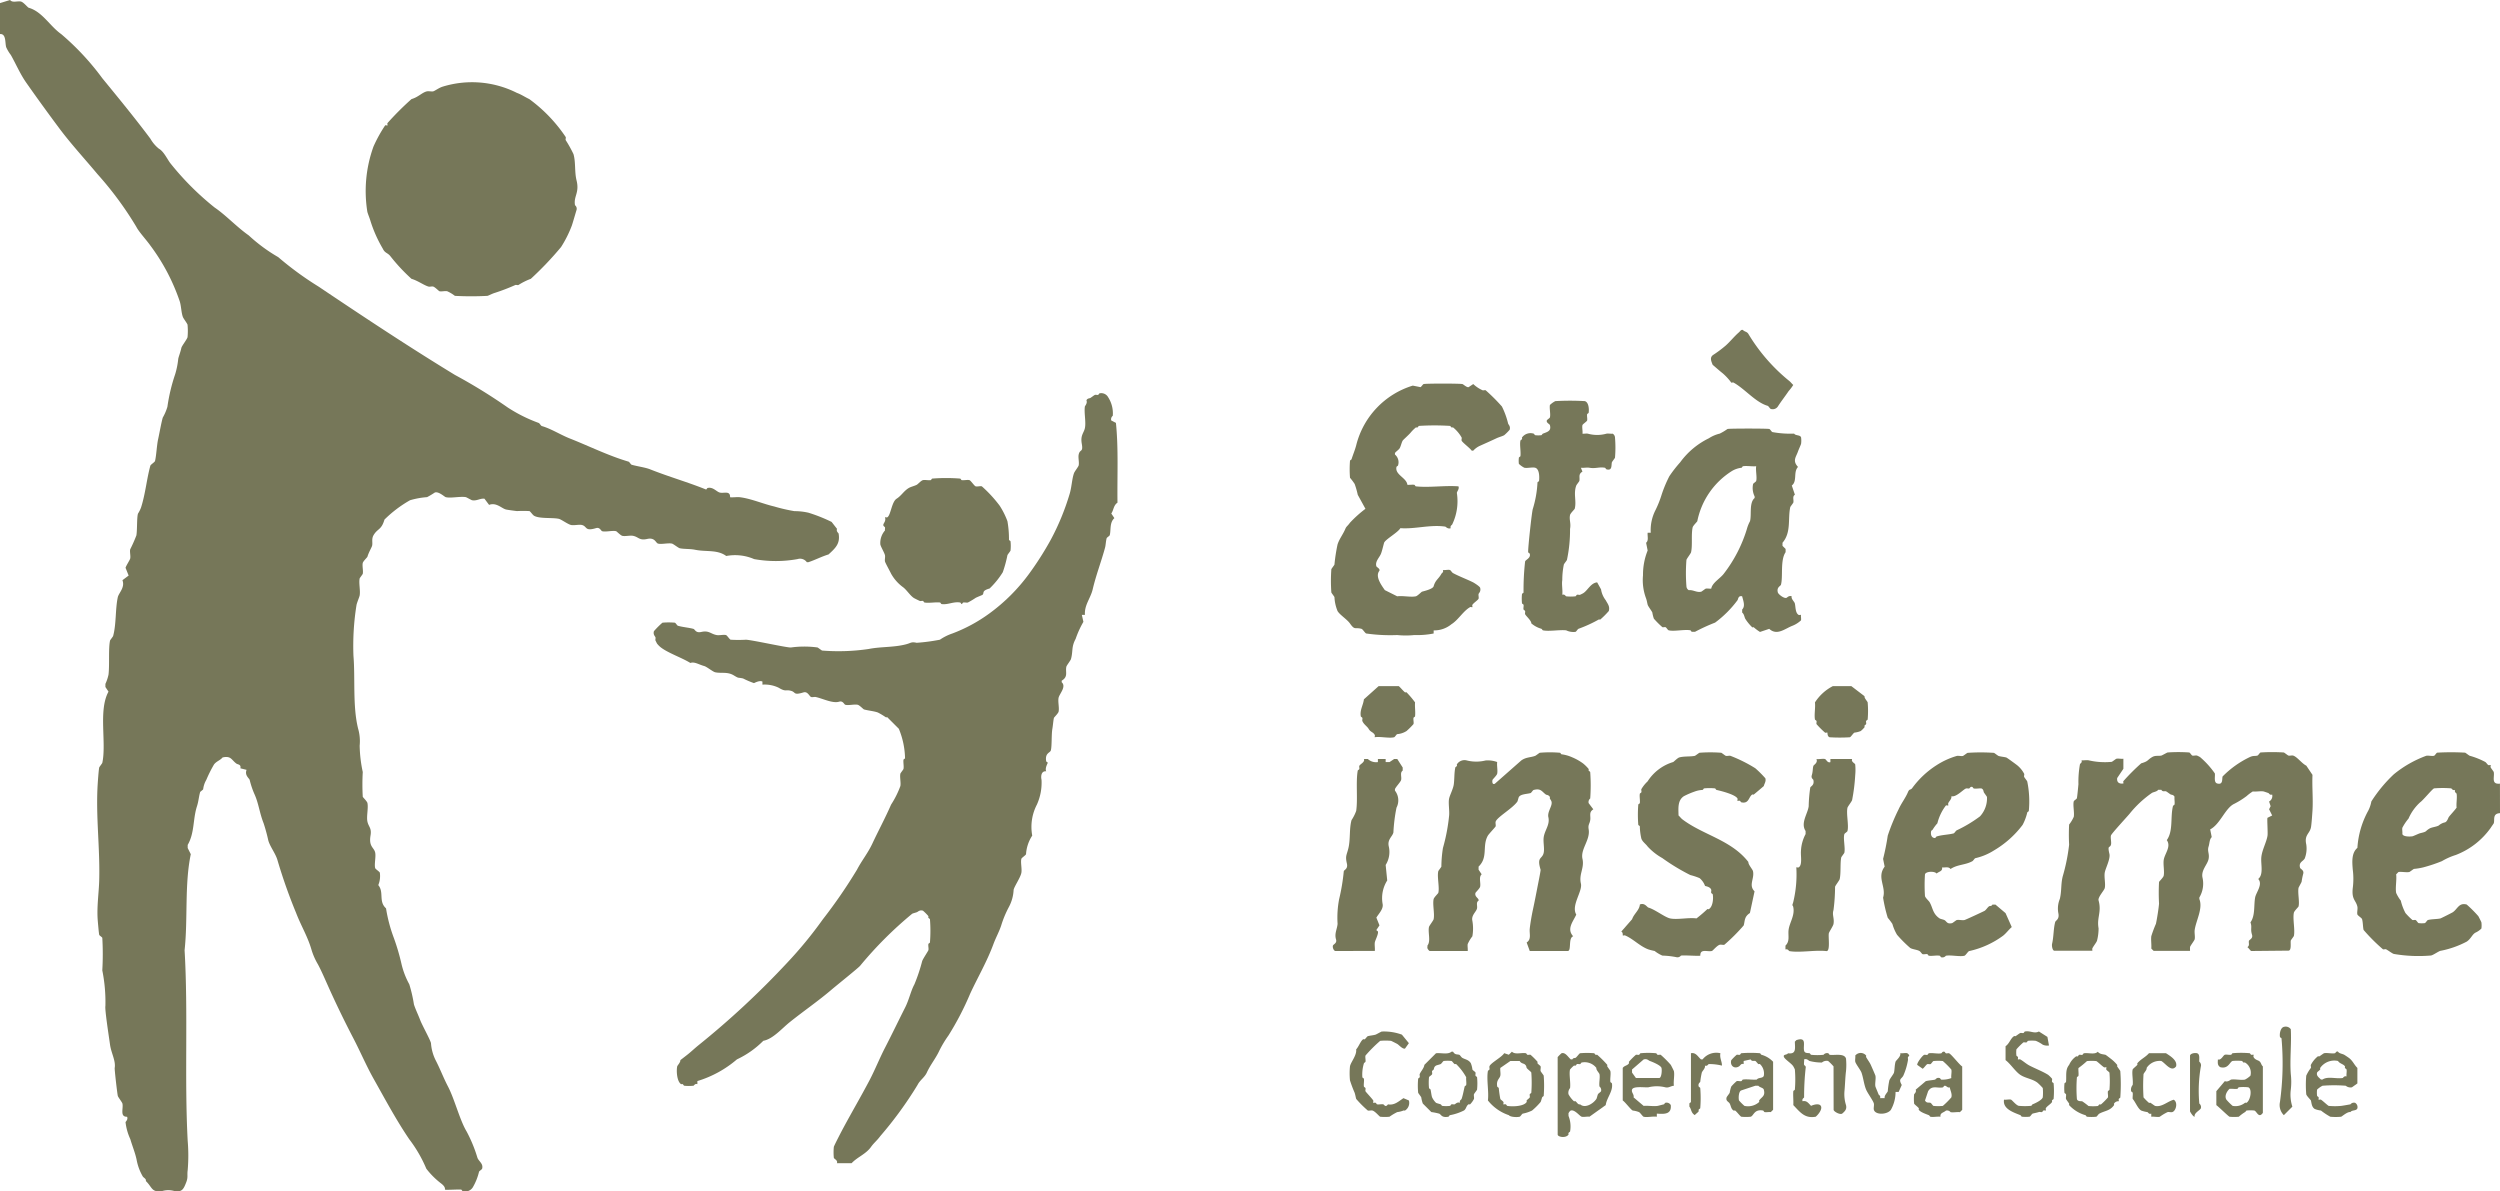 <svg xmlns="http://www.w3.org/2000/svg" xmlns:xlink="http://www.w3.org/1999/xlink" id="Raggruppa_131" data-name="Raggruppa 131" width="189.584" height="90.346" viewBox="0 0 189.584 90.346"><defs><clipPath id="clip-path"><rect id="Rettangolo_89" data-name="Rettangolo 89" width="189.584" height="90.346" fill="#767759"></rect></clipPath></defs><g id="Raggruppa_130" data-name="Raggruppa 130" clip-path="url(#clip-path)"><path id="Tracciato_396" data-name="Tracciato 396" d="M375.229,121.038c-.579.035-.392.48-.47.763-.006.022-.18.262-.235.352a5.8,5.8,0,0,1-2.645,2.056,5,5,0,0,0-1.058.47,11.684,11.684,0,0,1-1.41.47,4.618,4.618,0,0,1-.705.117c-.04.009-.313.226-.353.235-.23.049-.571-.035-.823,0l-.176.176c.053.433-.073,1,0,1.409a2.8,2.8,0,0,0,.353.588,3.92,3.92,0,0,0,.353.939,5.214,5.214,0,0,0,.528.529c.073.021.163-.021.236,0s.17.217.235.235a1.841,1.841,0,0,0,.47,0c.065-.018.171-.217.236-.235.266-.073.678-.061.94-.118.052-.011.879-.429.94-.469.364-.242.466-.75,1.058-.588a9.57,9.57,0,0,1,.881.881c.029.045.23.443.235.47a1.834,1.834,0,0,1,0,.469,1.471,1.471,0,0,1-.411.294c-.278.116-.371.483-.705.7a7.15,7.15,0,0,1-2,.7c-.144.039-.54.323-.705.352a11.074,11.074,0,0,1-2.821-.118c-.12-.032-.441-.28-.588-.352-.057-.028-.157.023-.235,0a13.715,13.715,0,0,1-1.469-1.468c-.056-.2-.043-.565-.117-.822-.025-.084-.33-.27-.353-.352-.043-.155.036-.418,0-.587-.109-.5-.448-.523-.352-1.41a5.491,5.491,0,0,0,0-1.409c-.043-.564-.11-1.251.352-1.645a6.731,6.731,0,0,1,.822-2.819,2.486,2.486,0,0,0,.236-.7,10.749,10.749,0,0,1,1.7-2.056,8.493,8.493,0,0,1,2.468-1.409c.177-.029.437.042.588,0,.065-.018.171-.217.236-.235a18.454,18.454,0,0,1,2.115,0c.043.009.292.214.353.235a5.768,5.768,0,0,1,1.176.47c.083.048.154.19.235.235.055.031.154-.022.176,0s-.026.113,0,.176.225.31.235.353c.078.362-.225.954.47.881Zm-3.409-1.762c-.189.065-.248-.109-.294-.118a8.187,8.187,0,0,0-1.293,0c-.133.037-.82.89-1.058,1.057a3.614,3.614,0,0,0-.882,1.233,3.84,3.84,0,0,0-.469.7c-.029.134.02.322,0,.47.058.216.568.206.763.176.076-.012.492-.213.588-.235.574-.135.331-.127.705-.352.183-.11.524-.125.706-.235a1.067,1.067,0,0,1,.47-.235c.167-.048.258-.366.294-.411.181-.229.41-.461.588-.705-.038-.329.055-.747,0-1.057-.008-.046-.182-.1-.118-.294" transform="translate(-185.645 -59.374)" fill="#767759"></path><path id="Tracciato_397" data-name="Tracciato 397" d="M0,.235.764,0c.18.235.56.058.823.117.2.046.512.448.588.47,1.039.3,1.594,1.38,2.468,2A19.68,19.68,0,0,1,7.757,5.931c1.227,1.5,2.491,3.04,3.644,4.581a2.689,2.689,0,0,0,.646.763c.383.213.644.816.882,1.116a21.192,21.192,0,0,0,3.349,3.347c.864.587,1.642,1.448,2.586,2.114A12.432,12.432,0,0,0,21.1,19.5a24.348,24.348,0,0,0,3.056,2.232c3.316,2.228,6.831,4.561,10.343,6.7a41.2,41.2,0,0,1,4,2.466,11.479,11.479,0,0,0,2.351,1.175c.066.019.17.216.235.235.713.205,1.413.661,2.115.939,1.5.592,2.927,1.308,4.467,1.762.066.02.17.216.235.235.451.129,1.04.2,1.411.352,1.428.567,2.88.977,4.231,1.527.047-.013.073-.107.118-.118.419-.1.679.3.94.352.318.069.776-.167.764.352.246.022.524-.03.764,0,.846.109,1.762.512,2.586.7a12.912,12.912,0,0,0,1.528.353,4.755,4.755,0,0,1,1.057.117,12.086,12.086,0,0,1,1.763.7l.412.529c-.082.184.111.318.118.352.137.767-.241,1.106-.764,1.586-.5.147-1.036.429-1.528.587h-.117a.631.631,0,0,0-.705-.235,9.238,9.238,0,0,1-3.291,0,3.64,3.64,0,0,0-2.116-.235c-.676-.5-1.522-.3-2.351-.47-.423-.085-.835-.044-1.175-.118-.1-.021-.49-.331-.588-.352-.292-.063-.792.073-1.058,0-.179-.049-.226-.486-.823-.352s-.64-.145-1.058-.235c-.233-.05-.589.05-.823,0-.129-.028-.432-.342-.47-.352-.268-.073-.791.074-1.058,0-.1-.027-.176-.324-.47-.235-.861.261-.657-.125-1.058-.235-.208-.057-.583.043-.823,0s-.749-.428-.94-.47c-.493-.107-1.473.008-1.88-.235-.11-.065-.277-.332-.353-.352a8.965,8.965,0,0,0-.94,0c-.144-.015-.652-.081-.823-.118-.328-.071-.739-.564-1.293-.352l-.352-.47c-.344-.034-.572.185-.94.118-.043-.008-.429-.227-.47-.235-.424-.075-1.162.1-1.528,0-.092-.025-.533-.45-.823-.352a6.483,6.483,0,0,1-.588.352,6.071,6.071,0,0,0-1.293.235,9.114,9.114,0,0,0-1.94,1.468c-.231.8-.517.662-.823,1.175-.179.3-.05.578-.118.822-.031.112-.255.49-.352.822-.013.044-.324.339-.353.47-.05.234.05.589,0,.822-.008.04-.226.312-.235.352-.077.356.067.916,0,1.292-.021.115-.176.467-.235.7a19.548,19.548,0,0,0-.235,3.876c.141,1.683-.07,3.822.353,5.52a3.446,3.446,0,0,1,.118,1.292,10.277,10.277,0,0,0,.235,2,16.544,16.544,0,0,0,0,1.879c.011.039.325.341.353.47.083.388-.084,1.022,0,1.41.09.414.332.477.235,1.057-.144.863.267.893.353,1.292.069.321-.08.883,0,1.175.023.083.33.27.353.352a1.777,1.777,0,0,1-.118.94c.456.545,0,1.235.588,1.762a11.393,11.393,0,0,0,.588,2.232,16.517,16.517,0,0,1,.588,2,6.044,6.044,0,0,0,.588,1.527,10.744,10.744,0,0,1,.352,1.527c.123.384.317.771.47,1.175s.764,1.494.823,1.762a3.416,3.416,0,0,0,.352,1.292c.354.683.571,1.291.94,2,.5.959.89,2.544,1.41,3.406a10.84,10.84,0,0,1,.823,2c.111.278.457.443.353.822-.018.065-.216.169-.235.235a4.325,4.325,0,0,1-.47,1.175.679.679,0,0,1-.764.294c-.046-.008-.074-.112-.118-.118-.224-.027-1.191.044-1.234,0,.037-.186-.141-.354-.294-.47a5.987,5.987,0,0,1-1.117-1.116,10.18,10.18,0,0,0-1.293-2.232c-.98-1.439-1.84-3.052-2.7-4.581-.544-.964-1.019-2.077-1.528-3.054-.665-1.278-1.3-2.583-1.881-3.876-.276-.613-.543-1.243-.822-1.762a4.969,4.969,0,0,1-.47-1.057c-.291-1.027-.787-1.815-1.175-2.819a40.187,40.187,0,0,1-1.411-3.993c-.141-.52-.572-1.04-.705-1.527a13.145,13.145,0,0,0-.352-1.292c-.314-.787-.378-1.525-.705-2.232a6.418,6.418,0,0,1-.353-1.057c-.035-.122-.4-.351-.235-.763l-.47-.118c.072-.3-.2-.284-.294-.352-.378-.267-.4-.621-1.057-.47-.191.228-.46.282-.647.529a9.8,9.8,0,0,0-.588,1.175,1.787,1.787,0,0,0-.235.7c-.018.065-.217.17-.235.235-.1.359-.116.69-.235,1.057-.32.988-.172,2.016-.705,2.936v.235l.235.47c-.48,2.295-.213,4.9-.47,7.282.276,4.711-.017,9.733.235,14.447a13.227,13.227,0,0,1,0,2.232c-.057.388.048.523-.118.939-.184.463-.3.753-.882.646a1.7,1.7,0,0,0-.94,0c-.817.122-.74-.294-1.234-.763.045-.171-.159-.232-.235-.352a3.949,3.949,0,0,1-.47-1.292c-.113-.518-.323-1.017-.47-1.527A4.207,4.207,0,0,1,9.52,85.1c.013-.055.205-.191.118-.411-.567.008-.271-.622-.353-1-.021-.1-.331-.489-.352-.587-.049-.225-.254-2.005-.235-2.114.093-.542-.265-1.126-.353-1.762-.067-.486-.41-2.69-.352-2.936a12.1,12.1,0,0,0-.235-2.7,21.53,21.53,0,0,0,0-2.467c-.018-.064-.217-.17-.235-.235-.028-.1-.108-1.032-.117-1.175-.067-.995.093-2.037.117-2.936.068-2.46-.266-4.871-.117-7.282.014-.223.072-1.079.117-1.292.009-.04.226-.312.235-.352.331-1.53-.313-3.99.47-5.4l-.235-.353v-.235a3.287,3.287,0,0,0,.235-.7c.09-.734-.016-1.969.117-2.584.01-.045.221-.3.235-.352.245-.9.16-2.049.353-2.937.071-.328.564-.738.352-1.292l.47-.352-.235-.588c.043-.161.328-.591.353-.7.044-.2-.044-.5,0-.7a10.933,10.933,0,0,0,.47-1.057c.072-.435.026-1.312.118-1.645a2.473,2.473,0,0,0,.235-.47c.335-1.048.425-2.154.706-3.171.023-.083.33-.27.352-.352.1-.373.13-1.16.235-1.645.111-.509.223-1.174.352-1.645a3.865,3.865,0,0,0,.353-.822,13.569,13.569,0,0,1,.588-2.466,6.132,6.132,0,0,0,.235-1.175c.046-.211.162-.487.235-.822.035-.163.435-.659.47-.822a4.931,4.931,0,0,0,0-.939c-.023-.1-.3-.454-.353-.588-.126-.343-.123-.809-.235-1.175A15.209,15.209,0,0,0,11.4,18.617c-.29-.413-.876-1.045-1.058-1.41A25.9,25.9,0,0,0,7.4,13.214C6.423,12.044,5.366,10.9,4.466,9.69,3.654,8.6,2.813,7.444,2,6.284,1.531,5.62,1.218,4.87.823,4.17A2.89,2.89,0,0,1,.47,3.582c-.1-.339.012-1.033-.47-1Z" fill="#767759"></path><path id="Tracciato_398" data-name="Tracciato 398" d="M136.222,63.1c.2,1.949.091,4.025.118,6.049-.311.214-.286.567-.47.822l.235.352c-.378.332-.248.914-.352,1.292-.018.064-.217.169-.235.235-.06.21-.068.517-.118.7-.277,1.035-.683,2.075-.94,3.171-.161.684-.643,1.194-.588,1.938h-.235l.118.528a7.23,7.23,0,0,0-.588,1.292c-.338.627-.185.913-.353,1.527-.031.115-.33.485-.352.587-.088.405.163.749-.353,1.057v.118c.374.333-.171.879-.235,1.175s.064.761,0,1.057c-.028.129-.343.432-.353.47-.046.167-.076.592-.118.822-.08.453-.027,1.317-.118,1.645-.052.191-.458.187-.352.822.007.045.118.078.118.118s-.229.408-.118.646c-.353-.045-.422.339-.353.646a4.036,4.036,0,0,1-.352,1.879,3.663,3.663,0,0,0-.353,2.349,2.9,2.9,0,0,0-.47,1.409c-.023.082-.33.27-.353.352-.072.261.054.755,0,1.057-.064.358-.53,1.026-.588,1.292a3.05,3.05,0,0,1-.353,1.292,7.876,7.876,0,0,0-.588,1.41c-.152.467-.41.929-.588,1.409-.5,1.353-1.173,2.486-1.763,3.759a22.049,22.049,0,0,1-1.646,3.172,8.53,8.53,0,0,0-.705,1.175c-.26.561-.656,1.031-.94,1.644-.176.379-.517.565-.705.94a28.99,28.99,0,0,1-2.821,3.876c-.258.35-.492.52-.705.822-.388.549-1.041.769-1.47,1.233h-1.116c.086-.221-.207-.31-.235-.411a4.307,4.307,0,0,1,0-.822c.025-.11.591-1.2.705-1.409.652-1.216,1.355-2.416,2-3.641.41-.782.759-1.659,1.175-2.467.545-1.057,1.019-2.048,1.528-3.054.3-.594.435-1.274.705-1.762a13.2,13.2,0,0,0,.588-1.762c.077-.2.45-.752.47-.822.034-.124-.026-.327,0-.47.008-.045.112-.074.118-.118a10.839,10.839,0,0,0,0-1.762c-.009-.042-.095-.067-.118-.118s.015-.092,0-.118a3.729,3.729,0,0,0-.411-.411c-.268-.074-.355.075-.47.117-.088.032-.287.08-.352.118a29.26,29.26,0,0,0-3.937,3.935c-.079.123-1.833,1.527-2.175,1.82-.979.839-2.106,1.612-3.173,2.466-.6.482-1.274,1.278-2,1.41a7.019,7.019,0,0,1-2,1.409,8.307,8.307,0,0,1-3,1.645v.235c-.189-.065-.248.109-.294.118a3.266,3.266,0,0,1-.706,0c-.042-.009-.066-.095-.117-.118s-.094.015-.118,0c-.318-.2-.369-1.009-.294-1.351.016-.074.263-.316.235-.469.177-.136.353-.274.529-.411.274-.213.533-.464.823-.7a64.2,64.2,0,0,0,6.759-6.284,31.315,31.315,0,0,0,2.7-3.289,38.733,38.733,0,0,0,2.586-3.759c.369-.707.829-1.255,1.175-2,.454-.972.945-1.87,1.411-2.936a6.918,6.918,0,0,0,.705-1.41c.049-.277-.057-.676,0-.939.008-.04.226-.312.235-.352.043-.2-.027-.486,0-.7.006-.044.113-.075.118-.118a6.141,6.141,0,0,0-.47-2.232l-.882-.881a.158.158,0,0,1-.118,0,5.043,5.043,0,0,0-.588-.352c-.3-.111-.732-.142-1.058-.235-.041-.012-.34-.324-.47-.352-.262-.056-.7.066-.94,0-.1-.027-.176-.324-.47-.235-.484.147-1.205-.222-1.763-.352-.105-.025-.254.027-.353,0-.14-.038-.261-.451-.588-.352-.789.24-.567-.015-.94-.118-.426-.117-.382.1-.94-.235a2.433,2.433,0,0,0-1.234-.235v-.235c-.238-.111-.612.118-.646.118a6.688,6.688,0,0,1-.823-.352c-.438-.095-.286.018-.705-.235-.488-.294-.942-.133-1.411-.235-.168-.036-.638-.419-.823-.47-.433-.118-.744-.35-1.058-.235-.619-.389-1.656-.737-2.233-1.175a1.791,1.791,0,0,1-.294-.294c-.014-.024-.1-.2-.118-.235-.025-.064.022-.159,0-.235-.027-.094-.193-.2-.118-.47a6.238,6.238,0,0,1,.647-.646,5.681,5.681,0,0,1,.94,0c.065.018.17.216.235.235.373.107.816.136,1.176.235.115.031.166.332.588.235.593-.137.718.153,1.175.235.208.037.525-.05.705,0,.083.023.27.329.353.352a10.085,10.085,0,0,0,1.175,0c.576.043,3.234.64,3.409.587a7.473,7.473,0,0,1,2,0c.04.009.312.226.352.235a15.651,15.651,0,0,0,3.526-.118c.93-.186,1.89-.112,2.821-.352.405-.1.4-.213.823-.118a14.419,14.419,0,0,0,1.763-.235,3.846,3.846,0,0,1,.94-.47,11.825,11.825,0,0,0,2.821-1.527,13.787,13.787,0,0,0,3-3,23.735,23.735,0,0,0,1.646-2.584,18.419,18.419,0,0,0,1.41-3.406c.18-.555.19-1.2.353-1.645.049-.133.33-.484.353-.588.05-.233-.05-.589,0-.822.094-.436.358-.132.235-.822-.115-.643.155-.805.235-1.175.1-.443-.071-1.16,0-1.645,0-.035.215-.252.118-.47.076-.159.235-.143.294-.176.089-.049.278-.207.353-.235s.16.022.235,0c.047-.014.072-.107.118-.118a.593.593,0,0,1,.646.294,2.25,2.25,0,0,1,.352,1.409.339.339,0,0,0-.118.352Z" transform="translate(-51.597 -31.031)" fill="#767759"></path><path id="Tracciato_399" data-name="Tracciato 399" d="M58.262,16c.022-.022-.031-.121,0-.176a22.252,22.252,0,0,1,1.822-1.82c.522-.149.813-.512,1.175-.587.139-.029.332.029.47,0,.115-.025.421-.262.705-.352a7.562,7.562,0,0,1,5.642.469c.352.129.63.327.94.47a11.469,11.469,0,0,1,2.762,2.878c.029.066-.029.171,0,.235a9.828,9.828,0,0,1,.588,1.057c.18.616.072,1.342.235,2,.235.944-.239,1.2-.118,1.879a.338.338,0,0,1,.118.352c-.118.386-.23.792-.353,1.175a8.75,8.75,0,0,1-.823,1.645,25.023,25.023,0,0,1-2.292,2.408,4.986,4.986,0,0,0-.94.47c-.065.028-.166-.027-.235,0a15.322,15.322,0,0,1-1.528.588c-.217.061-.5.217-.588.235a23.157,23.157,0,0,1-2.468,0,2.811,2.811,0,0,0-.588-.352c-.176-.031-.435.042-.588,0-.038-.01-.333-.315-.47-.352-.1-.027-.253.027-.353,0-.347-.095-.806-.447-1.293-.588a13.706,13.706,0,0,1-1.587-1.7c-.221-.292-.421-.23-.588-.588a10.039,10.039,0,0,1-.94-2.114c-.033-.138-.221-.592-.235-.7a9.938,9.938,0,0,1,.47-4.933A10.739,10.739,0,0,1,58.085,16c.055-.031.154.022.176,0" transform="translate(-28.878 -6.49)" fill="#767759"></path><path id="Tracciato_400" data-name="Tracciato 400" d="M332.657,131.494c-.066-.018-.2-.236-.294-.294.2-.122.077-.324.118-.47.028-.1.324-.176.235-.47-.14-.461.021-.549-.118-.939.368-.508.245-1.277.353-1.879.07-.392.608-1.006.235-1.41.422-.35.185-1.094.235-1.644s.4-1.159.47-1.645c.035-.239-.048-1.3,0-1.351l.353-.176-.235-.47.118-.235-.118-.352a.479.479,0,0,0,.235-.529c-.194.062-.224-.092-.294-.117s-.333-.114-.352-.118c-.243-.043-.565.03-.823,0a3.342,3.342,0,0,0-.47.352,6.244,6.244,0,0,1-.94.587c-.678.314-1.062,1.548-1.822,1.938l.118.588c-.173.149-.166.492-.235.7-.121.372.073.53,0,.939-.077.435-.573.843-.47,1.41a2.047,2.047,0,0,1-.235,1.527v.117c.289.713-.254,1.63-.353,2.349-.029.218.043.507,0,.7-.022.1-.31.46-.352.588a2.77,2.77,0,0,0,0,.294h-2.762l-.176-.176c.025-.3-.037-.645,0-.939a9.315,9.315,0,0,1,.352-.94c.084-.39.206-1.168.235-1.527a15.284,15.284,0,0,1,0-1.644c.01-.038.325-.341.352-.47.069-.319-.044-.819,0-1.175.061-.491.593-1.026.235-1.527.5-.691.26-1.739.47-2.584.011-.047.109-.074.117-.118.031-.175-.021-.4,0-.587-.076-.159-.234-.144-.294-.176-.09-.049-.277-.207-.353-.235-.1-.037-.258.062-.352-.118H325.6c-.094.145-.341.162-.47.235a8.061,8.061,0,0,0-1.7,1.585c-.216.258-1.372,1.505-1.411,1.645-.051.185.051.52,0,.7-.08.29-.287-.023-.117.7.087.371-.3,1.1-.353,1.41-.061.343.071.848,0,1.175-.039.181-.537.7-.47.939.246.893-.148,1.306,0,2.114a3.669,3.669,0,0,1-.118.94c-.034.124-.291.439-.353.587-.021.05.008.121,0,.176H317.73c-.151,0-.211-.386-.176-.529.125-.521.1-1.138.235-1.644.037-.136.348-.2.235-.7a1.923,1.923,0,0,1,.117-1.057c.151-.607.066-1.165.235-1.762a14.258,14.258,0,0,0,.47-2.349,14.8,14.8,0,0,1,0-1.527,2.777,2.777,0,0,0,.353-.587c.059-.333-.079-.887,0-1.175.018-.065.217-.171.235-.235.029-.105.105-.914.118-1.057a7.542,7.542,0,0,1,.117-1.527c.019-.061.181-.1.118-.294.17.017.368-.026.529,0a5.369,5.369,0,0,0,1.763.118c.04-.009.313-.226.353-.235.151-.032.363.022.529,0v.763l-.47.7c-.044.345.168.458.47.411.022-.022-.031-.121,0-.176a15.905,15.905,0,0,1,1.352-1.351c.561-.161.45-.248.823-.469.253-.151.469-.069.705-.118.05-.01.426-.227.47-.235a11.594,11.594,0,0,1,1.646,0c.065.018.171.217.235.235.1.027.253-.027.352,0,.014,0,.213.1.235.118a6.481,6.481,0,0,1,1.116,1.233c.043.189-.1.684.176.763.465.134.36-.343.412-.528a7.3,7.3,0,0,1,2.057-1.468c.3-.138.379-.06.588-.118.065-.018.171-.217.235-.235a13.834,13.834,0,0,1,1.763,0c.044.009.3.221.352.235.1.027.253-.027.353,0,.292.081.679.614,1,.763l.47.7c-.04.889.054,1.819,0,2.7-.014.223-.072,1.08-.118,1.292-.106.491-.517.558-.352,1.292a2.084,2.084,0,0,1-.118,1.057c-.141.237-.471.275-.353.705.027.1.324.176.235.469a4.914,4.914,0,0,0-.118.588c-.01.05-.227.426-.235.47-.07.394.094,1.068,0,1.409-.01.038-.324.341-.352.47-.1.479.1,1.283,0,1.762-.009.04-.226.312-.235.352-.035.164.072.763-.176.763Z" transform="translate(-161.937 -59.376)" fill="#767759"></path><path id="Tracciato_401" data-name="Tracciato 401" d="M211.758,67.041c.17.017.367-.025.529,0,.045.007.075.113.118.118,1.013.11,2.2-.081,3.232,0,.087.221-.151.407-.118.528a4.057,4.057,0,0,1-.352,2.349c-.025.07-.18.1-.118.294-.213.09-.377-.112-.412-.117-1.148-.17-2.277.2-3.408.117-.173.325-1.162.865-1.234,1.116s-.148.605-.235.822c-.116.291-.452.581-.353.94.025.09.3.19.235.352-.339.422.133,1.072.411,1.468l.94.47c.418-.06,1.026.082,1.41,0,.13-.028.429-.341.47-.352.183-.052.822-.2.881-.411.138-.479.356-.531.588-.94.051-.091.172-.1.118-.294.161.025.391-.038.529,0,.06.017.154.192.235.235.485.261,1.078.478,1.528.705.1.053.5.307.529.411.077.279-.1.395-.118.47-.024.1.027.254,0,.352s-.394.335-.47.47c-.031.055.022.154,0,.176s-.121-.031-.176,0c-.511.284-.9.978-1.41,1.292a2.055,2.055,0,0,1-1.352.47v.235a6.444,6.444,0,0,1-1.469.118,6.16,6.16,0,0,1-1.293,0,12.756,12.756,0,0,1-2.351-.118c-.083-.023-.27-.329-.353-.352-.514-.141-.5.133-.882-.411-.218-.308-.766-.647-.94-.939a3.19,3.19,0,0,1-.235-1.057c-.009-.04-.226-.313-.235-.353a12.148,12.148,0,0,1,0-1.762c.009-.04.226-.312.235-.352a13.288,13.288,0,0,1,.235-1.527c.134-.421.416-.763.588-1.175.086-.207.171-.212.352-.47a9.007,9.007,0,0,1,1.176-1.057L208,67.8a6.4,6.4,0,0,0-.235-.822,4.74,4.74,0,0,0-.353-.47,8.175,8.175,0,0,1,0-1.292c.008-.043.1-.069.118-.118.113-.352.261-.7.353-1.057a6.332,6.332,0,0,1,4.29-4.522l.588.117c.077-.049.178-.219.235-.235.174-.048,2.727-.047,2.939,0,.074.017.334.274.47.235l.353-.235a2.516,2.516,0,0,0,.705.47c.059.027.157-.023.235,0a14.01,14.01,0,0,1,1.234,1.233,6.085,6.085,0,0,1,.47,1.292c.027.093.194.2.118.47a3.779,3.779,0,0,1-.411.411c-.142.084-.391.142-.588.235-.441.208-.9.411-1.293.588a1.564,1.564,0,0,0-.47.352h-.118c-.116-.184-.727-.633-.764-.763-.023-.078.028-.179,0-.235a2.68,2.68,0,0,0-.646-.763c-.025-.015-.081.017-.118,0s-.076-.108-.118-.117a19,19,0,0,0-2.351,0c-.042.009-.067.094-.118.117s-.092-.015-.118,0a3.014,3.014,0,0,0-.411.411c-.148.172-.543.518-.588.588-.079.124-.155.469-.235.587s-.257.228-.353.352v.118a.765.765,0,0,1,.235.822c-.006.043-.107.071-.118.118-.139.593.776.825.823,1.351" transform="translate(-105.036 -30.277)" fill="#767759"></path><path id="Tracciato_402" data-name="Tracciato 402" d="M265.509,79.047c-.062.187.2.4.235.529.069.249.027.729.294.881.055.031.154-.022.176,0-.019.128.03.3,0,.411a2.033,2.033,0,0,1-.646.411c-.578.223-1.17.776-1.763.235l-.7.235a3.287,3.287,0,0,1-.47-.352c-.028-.02-.095.018-.118,0a3.46,3.46,0,0,1-.528-.646c-.065-.113-.087-.366-.236-.47v-.235c.261-.262.073-.673,0-1-.307-.077-.3.23-.352.294a8.15,8.15,0,0,1-1.7,1.7,14.111,14.111,0,0,0-1.528.7h-.235c-.049-.015-.074-.11-.118-.118-.454-.081-1.254.108-1.646,0-.064-.018-.17-.216-.235-.235s-.163.021-.235,0a6.53,6.53,0,0,1-.647-.646,2.679,2.679,0,0,1-.118-.47c-.07-.149-.32-.466-.353-.588-.046-.172-.05-.27-.117-.469a3.94,3.94,0,0,1-.236-1.762,4.928,4.928,0,0,1,.352-1.879l-.117-.587c.21-.17.089-.5.117-.763h.235a3.336,3.336,0,0,1,.353-1.7,7.7,7.7,0,0,0,.47-1.175,9.619,9.619,0,0,1,.588-1.409,9.724,9.724,0,0,1,.823-1.057,5.861,5.861,0,0,1,2.174-1.82,2.618,2.618,0,0,1,.823-.353,4.033,4.033,0,0,0,.588-.352c.153-.042,3.021-.042,3.173,0,.065.018.171.218.235.235a7.5,7.5,0,0,0,1.646.117c.106.172.471.08.529.294a1.834,1.834,0,0,1,0,.469c-.015.08-.182.436-.235.588-.148.429-.439.7,0,1.175-.373.394-.038,1.078-.47,1.409l.235.7c-.21.131-.074.386-.117.588-.008.04-.226.312-.235.352-.195.9.089,1.91-.589,2.7v.235l.236.235V75.7c-.419.609-.184,1.855-.352,2.466-.031.109-.346.187-.236.588.039.139.458.468.646.411.073-.022.185-.2.412-.118m-2.7-9.866c-.317.031-.693-.045-1,0-.043.006-.071.107-.117.118a1.8,1.8,0,0,0-.705.235,5.85,5.85,0,0,0-2.645,3.817c-.012.042-.325.34-.353.47-.12.559,0,1.344-.118,1.879-.021.1-.331.489-.352.587a12.63,12.63,0,0,0,0,2,.358.358,0,0,0,.176.294c.343-.036.593.193.94.118.041-.009.311-.225.353-.235.117-.027.281.017.412,0,.078-.441.647-.745.94-1.116a10.59,10.59,0,0,0,1.763-3.407,2.752,2.752,0,0,1,.235-.587c.135-.489-.079-1.4.353-1.762v-.118a1.442,1.442,0,0,1-.118-.94c.019-.064.218-.17.235-.235.076-.274-.053-.8,0-1.116" transform="translate(-129.638 -33.826)" fill="#767759"></path><path id="Tracciato_403" data-name="Tracciato 403" d="M228.653,131.49l-.235-.646c.38-.248.192-.659.235-1.057s.147-1,.235-1.409c.171-.787.318-1.586.47-2.349.026-.133.128-.668.118-.7-.311-1.023.124-.773.235-1.292.07-.323-.052-.823,0-1.175.08-.548.487-.943.352-1.527-.071-.31.173-.676.235-.94s-.052-.327-.118-.47c-.017-.037.015-.094,0-.117-.111-.173-.257-.15-.294-.176-.312-.22-.381-.506-.94-.352-.065.018-.17.216-.235.235-.263.075-.737.069-.882.294-.032.049-.087.308-.118.352-.358.517-1.551,1.186-1.646,1.527-.027.1.027.252,0,.352-.012.046-.5.558-.588.7-.451.79.038,1.638-.705,2.349v.235l.235.352c-.243.209-.054.644-.118.94-.028.13-.341.428-.353.47-.089.31.288.4.235.587-.211.131-.074.386-.118.588-.056.261-.45.522-.352.939a3.373,3.373,0,0,1,0,1.175,2.8,2.8,0,0,0-.353.587c-.029.157.019.361,0,.529h-2.879c-.035,0-.222-.194-.176-.294v-.118c.272-.338.026-.989.118-1.409.021-.1.331-.49.352-.588.091-.417-.09-1.108,0-1.527.028-.129.342-.431.353-.469.109-.4-.1-1.206,0-1.645.008-.04.226-.312.235-.352a9.444,9.444,0,0,1,.118-1.409,13.986,13.986,0,0,0,.47-2.467c.035-.389-.074-.954,0-1.292.051-.238.307-.733.352-1.057.056-.4.029-.9.118-1.292.009-.042.095-.067.118-.118s-.015-.092,0-.118a.681.681,0,0,1,.764-.294,2.946,2.946,0,0,0,1.41,0,2.069,2.069,0,0,1,.882.118c-.037.268.053.635,0,.881-.028.133-.336.419-.352.47-.035.109-.032.4.176.294l2-1.762c.362-.263.7-.219,1.057-.352.065-.024.31-.226.353-.235a8.986,8.986,0,0,1,1.528,0c.044.006.072.108.118.117a2.865,2.865,0,0,1,.823.235,3.934,3.934,0,0,1,.823.469,2.934,2.934,0,0,1,.411.411c.015.025-.017.081,0,.118s.108.076.118.118a13.638,13.638,0,0,1,0,2,.34.34,0,0,0-.118.353l.353.469c-.359.22-.182.5-.235.822-.049.293-.178.343-.118.7.133.8-.634,1.5-.47,2.232.158.705-.286,1.158-.118,1.879.137.588-.763,1.659-.352,2.349-.235.53-.752,1.079-.235,1.645-.392.133-.111,1.116-.412,1.116Z" transform="translate(-112.646 -59.372)" fill="#767759"></path><path id="Tracciato_404" data-name="Tracciato 404" d="M295.747,125.146c.054.307-.227.3-.412.469-.15-.2-.818-.171-.882.059a12.535,12.535,0,0,0,0,1.645c.03.14.293.365.353.47.254.444.228.878.764,1.233.05.033.288.083.352.118.191.1.183.325.588.235.041-.009.312-.226.352-.235.17-.037.418.037.588,0,.084-.018,1.456-.657,1.528-.7.123-.082.233-.282.352-.352.035-.021.176.015.235-.118h.235l.764.646.47,1.057c-.225.193-.419.464-.646.646a6.779,6.779,0,0,1-2.586,1.175c-.083.023-.27.33-.353.352-.34.094-1.016-.07-1.41,0a.337.337,0,0,1-.352.118c-.048-.015-.074-.11-.118-.118-.245-.044-.569.037-.823,0-.044-.006-.071-.107-.118-.118-.1-.024-.254.027-.353,0-.057-.016-.154-.185-.235-.235-.181-.11-.522-.125-.705-.235a9.7,9.7,0,0,1-1-1,3.392,3.392,0,0,1-.353-.822,4.876,4.876,0,0,0-.352-.469,10.727,10.727,0,0,1-.353-1.527c.252-.829-.5-1.524.118-2.349l-.118-.588a17.957,17.957,0,0,0,.353-1.762,15.233,15.233,0,0,1,.823-2c.211-.466.525-.86.705-1.292.127-.306.2-.119.352-.352a6.844,6.844,0,0,1,1.822-1.7,5.851,5.851,0,0,1,1.528-.7c.133-.032.332.03.47,0,.04-.009.312-.226.352-.235a14.466,14.466,0,0,1,2,0c.043.009.291.214.352.235.143.049.436.073.588.118.05.014.753.53.823.587a2.084,2.084,0,0,1,.529.646c.028.066-.028.168,0,.235s.207.278.235.352a7.508,7.508,0,0,1,.118,2.232c-.008.044-.1.07-.118.118a3.785,3.785,0,0,1-.352.939,7.446,7.446,0,0,1-2.174,1.938,4.477,4.477,0,0,1-1.411.587c-.06.017-.154.192-.235.235-.538.29-1.136.24-1.646.587-.144-.2-.41-.1-.646-.117m.47-4.7c-.022.022-.121-.031-.176,0a3.675,3.675,0,0,0-.646,1.351,3.163,3.163,0,0,0-.352.47c-.024.051-.108.075-.118.118-.053.228,0,.526.294.528.047-.014.071-.1.118-.117.407-.13.919-.132,1.293-.235.06-.016.155-.191.235-.235a10.093,10.093,0,0,0,1.763-1.057,2.016,2.016,0,0,0,.529-1.468c-.008-.04-.193-.277-.235-.352-.033-.059-.018-.218-.176-.294-.182-.025-.423.037-.588,0-.045-.01-.071-.1-.118-.117-.154-.043-.179.1-.235.117s-.161-.021-.235,0c-.206.059-.739.683-1.116.588.046.2-.17.372-.235.528-.026.064.021.156,0,.176" transform="translate(-148.475 -59.37)" fill="#767759"></path><path id="Tracciato_405" data-name="Tracciato 405" d="M259.7,120.1c-.022-.022.031-.121,0-.176-.172-.3-1.227-.567-1.587-.646-.046-.01-.074-.111-.118-.118a4.2,4.2,0,0,0-.823,0c-.043.005-.073.11-.118.118a1.936,1.936,0,0,0-.588.118,6.363,6.363,0,0,0-.823.352c-.494.317-.423.924-.411,1.468.1.086.189.214.294.294,1.573,1.192,3.7,1.558,5,3.23-.014.2.32.555.352.7.124.57-.357,1.059.118,1.527l-.352,1.645c-.437.287-.368.568-.47.939a14,14,0,0,1-1.469,1.468c-.1.027-.253-.027-.352,0-.208.058-.519.451-.588.47-.323.089-.9-.206-.881.352-.054.054-1.216-.045-1.47,0a.337.337,0,0,1-.352.118,6.186,6.186,0,0,0-1.058-.118,2.8,2.8,0,0,1-.588-.352,4.046,4.046,0,0,1-.47-.118c-.645-.234-1.161-.806-1.763-1.057-.064-.026-.156.021-.176,0s.033-.233-.118-.294l.823-.94c.128-.4.554-.682.588-1.116.366-.148.537.2.647.235.505.145,1.246.736,1.645.822.535.116,1.416-.085,2,0a10.239,10.239,0,0,0,.823-.705c.018-.015.084.022.118,0,.3-.187.351-.794.294-1.116-.007-.043-.1-.069-.117-.117-.023-.07.021-.162,0-.235-.068-.234-.449-.272-.47-.294a1.374,1.374,0,0,0-.411-.587,4.6,4.6,0,0,0-.705-.235A15.616,15.616,0,0,1,254,124.445a4.468,4.468,0,0,1-1.116-.881c-.141-.2-.373-.337-.47-.588a4.47,4.47,0,0,1-.118-.939c-.006-.044-.113-.075-.117-.118a9.744,9.744,0,0,1,0-1.527c0-.042.112-.074.117-.117.028-.222-.037-.5,0-.705.008-.043.1-.07.118-.117.022-.076-.025-.172,0-.235a2.548,2.548,0,0,1,.47-.587,3.492,3.492,0,0,1,1.939-1.468c.042-.012.331-.315.47-.352.366-.1.849-.047,1.175-.118.04-.009.313-.226.353-.235a10.979,10.979,0,0,1,1.646,0c.044.009.3.221.352.235.1.027.261-.03.353,0a11.107,11.107,0,0,1,1.88.939,8.13,8.13,0,0,1,.764.763c.067.241-.078.4-.118.588-.251.217-.508.434-.764.646-.018.015-.084-.021-.117,0-.271.171-.24.72-.823.588-.043-.01-.068-.1-.118-.118s-.156.021-.176,0" transform="translate(-127.942 -59.374)" fill="#767759"></path><path id="Tracciato_406" data-name="Tracciato 406" d="M143.978,82.83c-.022.022-.423.176-.529.235a5.992,5.992,0,0,1-.588.352c-.1.026-.241-.019-.352,0-.045.008-.078.118-.118.118s-.073-.11-.118-.118c-.513-.085-.93.189-1.41.118-.044-.006-.075-.113-.118-.118-.366-.039-.836.061-1.175,0-.044-.007-.07-.1-.118-.117-.075-.022-.169.024-.235,0-.043-.016-.424-.2-.47-.235-.276-.182-.543-.624-.823-.822a3.2,3.2,0,0,1-.882-1c-.075-.161-.446-.83-.47-.939-.029-.138.029-.33,0-.47-.036-.176-.321-.652-.352-.822a1.44,1.44,0,0,1,.352-1.057c-.015-.079.021-.168,0-.235s-.16-.08-.117-.235c.028-.1.208-.274.117-.529.022-.022.122.031.176,0,.263-.148.329-1.169.705-1.409s.552-.6.94-.822c.147-.085.432-.151.588-.235.1-.053.33-.322.47-.352.168-.036.405.027.588,0,.044-.007.075-.113.118-.118a13.61,13.61,0,0,1,2.115,0c.043,0,.074.111.118.118.179.026.438-.041.588,0,.1.027.371.443.47.47.128.035.342-.035.47,0a9.871,9.871,0,0,1,1.352,1.468,5.9,5.9,0,0,1,.588,1.175,7.73,7.73,0,0,1,.117,1.409c0,.042.112.074.118.118a3.286,3.286,0,0,1,0,.7c-.009.044-.221.3-.235.352a9.384,9.384,0,0,1-.353,1.292,6.322,6.322,0,0,1-1,1.233c-.626.179-.388.329-.529.47" transform="translate(-69.461 -37.727)" fill="#767759"></path><path id="Tracciato_407" data-name="Tracciato 407" d="M239.857,64.513c.132.015.291-.024.411,0a2.622,2.622,0,0,0,1.411,0c.14-.025.319.017.47,0a.359.359,0,0,1,.176.294,8.979,8.979,0,0,1,0,1.527c-.01.044-.221.3-.235.352-.055.2.046.667-.411.529-.049-.015-.074-.11-.118-.118-.442-.079-.707.084-1.176,0-.193-.034-.442.024-.646,0l.118.294c-.343.2-.176.442-.235.705-.01.044-.21.286-.235.352-.227.612.035,1.2-.118,1.762-.011.038-.325.341-.353.47-.079.367.083.6,0,1.057a10.881,10.881,0,0,1-.235,2.349c-.036.081-.208.279-.235.352a5.785,5.785,0,0,0-.118,1.175c-.058.326.041.771,0,1.116.188-.065.248.11.294.118a3.261,3.261,0,0,0,.705,0c.044-.008.07-.1.118-.118.076-.022.171.025.235,0,.034-.014.211-.1.235-.118.333-.2.577-.785,1.058-.822l.294.529a1.783,1.783,0,0,0,.353.822c.14.27.335.461.235.822a6.534,6.534,0,0,1-.646.646c-.025.015-.081-.017-.118,0a10.252,10.252,0,0,1-1.528.7c-.065.019-.171.217-.235.235a1.257,1.257,0,0,1-.705-.117c-.521-.055-1.308.1-1.763,0-.043-.01-.068-.1-.118-.118a2,2,0,0,1-.764-.411c.017-.2-.436-.586-.47-.7-.022-.074.022-.165,0-.235-.015-.048-.1-.072-.118-.118-.028-.094.022-.244,0-.352-.009-.046-.111-.074-.118-.118a3.457,3.457,0,0,1,0-.7c.005-.044.114-.075.118-.118a19.557,19.557,0,0,1,.118-2.349c.038-.14.452-.261.352-.587-.015-.048-.11-.074-.118-.118-.034-.185.277-3.084.353-3.289a8.1,8.1,0,0,0,.352-2c.007-.044.112-.074.118-.117.037-.3.031-.909-.294-1-.211-.058-.591.05-.823,0a1.693,1.693,0,0,1-.412-.294,1.862,1.862,0,0,1,0-.47c.008-.045.112-.074.118-.117.044-.354-.07-.862,0-1.175.009-.042.094-.067.118-.118s-.015-.092,0-.118a.794.794,0,0,1,.882-.294c.044.006.073.109.118.118a1.861,1.861,0,0,0,.47,0c.043-.01.068-.1.118-.118.33-.131.654-.191.529-.646-.024-.089-.285-.172-.235-.352.018-.065.218-.171.235-.235.065-.234-.046-.669,0-.939a1.68,1.68,0,0,1,.412-.294,19.733,19.733,0,0,1,2.233,0c.3.081.334.607.294.881-.006.044-.109.073-.117.118-.026.143.034.345,0,.47-.023.082-.33.27-.353.352-.046.166.031.453,0,.646" transform="translate(-119.854 -31.626)" fill="#767759"></path><path id="Tracciato_408" data-name="Tracciato 408" d="M276.6,132c-.046-.008-.105-.182-.294-.118v-.294c.35-.337.187-.76.235-1.175.066-.567.5-1.117.353-1.762-.046-.2-.116.007,0-.352a8.949,8.949,0,0,0,.235-2.643c.022-.022.122.031.176,0,.3-.173.144-.869.176-1.233a2.977,2.977,0,0,1,.352-1.292v-.235c-.4-.6.165-1.309.235-1.879a10.942,10.942,0,0,1,.118-1.409c.031-.115.333-.168.235-.588-.01-.044-.188-.123-.118-.352.093-.305.059-.494.118-.7.028-.1.359-.23.235-.529.193.031.481-.046.647,0,.1.028.189.321.411.235v-.235h1.646c-.087.222.207.31.235.411a4.189,4.189,0,0,1,0,.822,13.937,13.937,0,0,1-.235,1.879c-.031.115-.33.485-.353.588-.1.467.117,1.337,0,1.762-.018.065-.217.171-.235.235-.1.345.082,1.03,0,1.41-.009.04-.226.312-.235.352-.094.432-.014,1.167-.118,1.644-.021.1-.331.49-.352.588a13.537,13.537,0,0,1-.118,1.762c-.121.374.078.619,0,1.057-.027.153-.328.592-.353.705-.056.258.125,1.351-.176,1.351-.855-.1-2.009.139-2.821,0" transform="translate(-140.908 -59.879)" fill="#767759"></path><path id="Tracciato_409" data-name="Tracciato 409" d="M206.438,132.013c-.125-.033-.218-.272-.176-.411.031-.1.324-.176.235-.47-.134-.439.08-.764.118-1.175a7.436,7.436,0,0,1,.118-1.879,15.182,15.182,0,0,0,.352-2.114c.031-.114.333-.168.235-.588-.136-.582-.012-.622.118-1.174.159-.68.052-1.452.235-2.114a3.3,3.3,0,0,0,.353-.7c.132-.9-.037-2.188.118-3.054.008-.043.1-.069.118-.118.022-.07-.021-.161,0-.235.038-.133.446-.283.352-.529h.294a.92.92,0,0,0,.764.235v-.235h.588v.235h.294l.352-.235h.235l.412.646v.235c-.224.155-.067.471-.118.7-.035.16-.386.507-.47.7v.118a1.2,1.2,0,0,1,.118,1.292,12.411,12.411,0,0,0-.235,1.879c-.068.312-.472.525-.352,1.057a1.852,1.852,0,0,1-.235,1.409l.118,1.175a2.511,2.511,0,0,0-.353,1.762c.091.389-.277.734-.47,1.057l.235.587-.235.352c.013.046.1.071.118.118.054.178-.211.666-.235.822-.03.2.021.439,0,.646Z" transform="translate(-105.181 -59.895)" fill="#767759"></path><path id="Tracciato_410" data-name="Tracciato 410" d="M266.315,55.039a4.273,4.273,0,0,0-.646-.7c-.255-.2-.513-.436-.764-.646-.1-.265-.255-.563.059-.763a8.831,8.831,0,0,0,.94-.705c.346-.31.649-.7,1-1,.083-.072.151-.219.294-.176.119.141.3.118.411.294a13.624,13.624,0,0,0,3.115,3.582c.1.079.19.208.294.294a3.375,3.375,0,0,1-.353.469c-.258.383-.573.784-.822,1.175a.47.47,0,0,1-.529.176c-.064-.018-.17-.216-.235-.235-.918-.263-1.723-1.281-2.586-1.762-.056-.031-.154.022-.176,0" transform="translate(-135.028 -26.028)" fill="#767759"></path><path id="Tracciato_411" data-name="Tracciato 411" d="M281.784,109.706c-.022-.022-.121.031-.176,0a6.7,6.7,0,0,1-.646-.646c-.021-.074.023-.165,0-.235-.016-.049-.11-.074-.118-.117-.067-.375.048-.894,0-1.292a3.538,3.538,0,0,1,1.352-1.233h1.411l1,.763c-.039.138.217.385.235.47a7.44,7.44,0,0,1,0,1.292c-.008.044-.1.07-.118.117-.022.076.026.172,0,.235-.018.046-.1.069-.118.117s.015.092,0,.118a1.827,1.827,0,0,1-.294.294,1.936,1.936,0,0,1-.47.118c-.084.024-.27.33-.352.352a12.617,12.617,0,0,1-1.528,0c-.19-.052-.161-.337-.176-.352" transform="translate(-143.21 -54.149)" fill="#767759"></path><path id="Tracciato_412" data-name="Tracciato 412" d="M211.629,110.058c-.022-.022.031-.121,0-.176-.131-.235-.317-.2-.47-.469-.1-.174-.368-.332-.47-.588-.025-.064.022-.159,0-.235-.014-.048-.11-.074-.118-.118-.086-.485.18-.83.235-1.292l1.117-1h1.528c.164.145.3.33.47.47.023.019.094-.02.118,0a7.176,7.176,0,0,1,.646.763c-.029.34.041.727,0,1.057-.005.043-.109.073-.118.118-.026.143.034.345,0,.47a5.651,5.651,0,0,1-.529.528,1.554,1.554,0,0,1-.705.235c-.065.018-.171.217-.235.235-.354.1-1.063-.071-1.469,0" transform="translate(-107.376 -54.149)" fill="#767759"></path><path id="Tracciato_413" data-name="Tracciato 413" d="M241.05,163.26a2.868,2.868,0,0,1,.294-.294c.3-.085.491.293.705.47h.118c.059-.132.2-.1.235-.118.109-.066.277-.332.352-.352a6.356,6.356,0,0,1,1.058,0c.042.009.067.094.118.118s.092-.015.118,0a7.342,7.342,0,0,1,.764.763c.017.025-.019.086,0,.117.045.075.226.314.235.352.049.227-.031.568,0,.822.005.043.109.073.118.118.107.587-.4,1.09-.47,1.644l-1.234.881c-.176-.028-.436.042-.588,0s-.525-.558-.823-.47c-.063.019-.212.193-.176.294v.117a2.143,2.143,0,0,1,.118,1.175c-.009.042-.094.067-.118.118s.015.094,0,.118c-.195.3-.823.186-.823,0Zm1.822.411c-.044.008-.07.1-.118.118-.076.022-.172-.025-.235,0-.046.018-.069.1-.117.117s-.092-.015-.118,0a2.441,2.441,0,0,0-.294.294c-.091.331.058,1.01,0,1.409a.556.556,0,0,0-.118.47,2.064,2.064,0,0,0,.412.528c.023.018.09-.02.118,0,.122.085.185.276.352.235.366.328.987-.039,1.234-.411.032-.049.083-.289.117-.352.044-.081.218-.174.235-.235a.338.338,0,0,0-.118-.352c-.05-.277.057-.676,0-.939-.018-.085-.274-.332-.235-.47a1.118,1.118,0,0,0-1.117-.411" transform="translate(-122.927 -83.096)" fill="#767759"></path><path id="Tracciato_414" data-name="Tracciato 414" d="M279.809,162.885a3.976,3.976,0,0,0-.411-.411.543.543,0,0,0-.47.118,3.617,3.617,0,0,1-.94-.118c-.065-.016-.2-.206-.411-.118.017.13-.027.3,0,.411.011.049.16.08.118.235a20.144,20.144,0,0,0-.118,2.232c-.008.047-.182.1-.118.294.322-.069.439.145.646.352.2-.1.682-.23.764.059.069.244-.23.613-.411.763-.832.151-1.177-.336-1.7-.881.021-.347-.029-.713,0-1.057,0-.042.115-.076.118-.118a9.12,9.12,0,0,0,0-1.527c0-.014-.1-.211-.118-.235-.129-.216-.615-.512-.705-.7-.11-.234.259-.158.294-.294.653.091.537-.365.529-.881l.118-.118c.834-.271.479.428.588.822.055.2.314.145.411.176.049.015.074.11.118.117a4.712,4.712,0,0,0,.94,0,.337.337,0,0,1,.353-.117c.048.015.074.11.117.117.333.059,1.112-.148,1.234.294a4.974,4.974,0,0,1,0,.939c-.061.49-.069,1.011-.118,1.527a2.758,2.758,0,0,0,.118,1.057c.073.311-.074.458-.294.646-.181.1-.646-.166-.646-.294Z" transform="translate(-140.765 -82.017)" fill="#767759"></path><path id="Tracciato_415" data-name="Tracciato 415" d="M313.524,160.676a.833.833,0,0,1-.47-.059,2.532,2.532,0,0,0-.529-.294,2.561,2.561,0,0,0-.588,0c-.043.008-.069.1-.118.118-.07.022-.161-.021-.235,0a5.123,5.123,0,0,0-.529.528,1.885,1.885,0,0,0,0,.47c.007.041.1.067.118.118s-.021.155,0,.176.121-.031.176,0c.225.125.444.334.705.47.427.222,1.017.452,1.41.7a2.4,2.4,0,0,1,.294.294c.021.074-.023.165,0,.235.015.049.11.074.118.117a6.622,6.622,0,0,1,0,1.175c-.01.042-.095.067-.118.118s.015.092,0,.118c-.093.155-.386.318-.47.469-.031.056.022.154,0,.176s-.113-.026-.176,0c-.048.02-.071.1-.117.118-.068.024-.162-.023-.235,0-.185.057-.3.072-.47.117-.065.018-.171.217-.235.235a2.587,2.587,0,0,1-.588,0c-.043-.009-.068-.1-.118-.118-.535-.213-1.35-.478-1.234-1.175.161.025.392-.038.529,0,.072.02.386.425.588.47a4.984,4.984,0,0,0,.94,0c.043-.009.067-.1.118-.118.205-.081.705-.316.764-.528a3.61,3.61,0,0,0,0-.705,4.216,4.216,0,0,0-.412-.411c-.387-.287-.9-.327-1.293-.588-.367-.243-.742-.833-1.117-1.116v-1.057c.286-.182.382-.6.646-.763.027-.017.087.018.118,0,.09-.053.278-.207.353-.235s.16.022.235,0c.048-.013.074-.109.118-.117.426-.076.7.19,1.058,0l.646.411Z" transform="translate(-158.143 -81.393)" fill="#767759"></path><path id="Tracciato_416" data-name="Tracciato 416" d="M345.808,163.076c.022.022-.031.121,0,.176.108.2.305.227.411.294.175.111.153.293.294.411v3.524c-.319.455-.463-.126-.647-.176a2.617,2.617,0,0,0-.588,0c-.042.009-.067.095-.118.118a3.091,3.091,0,0,0-.47.352,3.531,3.531,0,0,1-.705,0c-.075-.021-.835-.764-1-.881v-1.057l.646-.763c.218.1.435-.112.47-.117.317-.047.77.064,1.058,0a1.781,1.781,0,0,0,.412-.294.9.9,0,0,0-.412-1c-.025-.015-.081.017-.117,0s-.076-.108-.118-.118a3.426,3.426,0,0,0-.705,0c-.218.06-.323.637-.94.47-.227-.15-.184-.345-.176-.587.245.094.4-.317.529-.353s.327.026.47,0c.045-.008.074-.112.118-.117a7.074,7.074,0,0,1,1.293,0c.041.007.067.1.118.117s.156-.02.176,0m-1.117,2.467c-.043.005-.073.111-.118.118-.181.026-.4-.019-.588,0-.211.2-.4.549-.235.822a4.425,4.425,0,0,0,.47.469,1.144,1.144,0,0,0,.94-.235c.032-.018.092.016.118,0,.313-.2.443-1.086.118-1.175a3.324,3.324,0,0,0-.705,0" transform="translate(-174.912 -83.089)" fill="#767759"></path><path id="Tracciato_417" data-name="Tracciato 417" d="M232.041,162.75c.244.244.719.057,1.058.117.043.008.069.1.118.118.07.022.161-.021.235,0a5.525,5.525,0,0,1,.529.529c.018.024-.019.089,0,.117.054.08.22.181.235.235.028.1-.027.252,0,.352.014.051.226.308.235.352a9.986,9.986,0,0,1,0,1.527c-.009.043-.1.067-.118.117-.031.079-.085.3-.118.352a5.26,5.26,0,0,1-.646.646,2.75,2.75,0,0,1-.705.235c-.066.019-.171.217-.235.235-.184.05-.706.033-.823-.118a3.409,3.409,0,0,1-1.587-1.116c.084-.675-.114-1.594,0-2.232.008-.043.1-.069.118-.118.023-.07-.021-.161,0-.235.072-.25.949-.7,1.117-1l.352.118Zm-.646,3.993c.021.021.113-.026.176,0s.076.11.118.118c.375.066,1.254.046,1.469-.294.019-.03-.017-.093,0-.117.056-.079.22-.182.235-.235.022-.074-.022-.165,0-.235.016-.049.11-.074.118-.118a10.377,10.377,0,0,0,0-1.527c-.019-.067-.278-.247-.352-.352-.026-.037,0-.183-.176-.294-.069-.044-.269-.059-.353-.235h-.705l-.764.528c-.024.183.036.421,0,.588-.051.236-.324.336-.235.822.008.045.109.073.117.117a8.239,8.239,0,0,0,.118.822c.018.06.19.154.235.235.031.056-.022.154,0,.176" transform="translate(-117.386 -82.997)" fill="#767759"></path><path id="Tracciato_418" data-name="Tracciato 418" d="M323.577,166.509a.385.385,0,0,0-.353.176c-.019.029.017.093,0,.117-.312.442-.695.419-1.116.646-.081.043-.175.218-.235.235a3.423,3.423,0,0,1-.705,0c-.043-.009-.068-.1-.118-.118a2.68,2.68,0,0,1-1.234-.763c-.017-.025.018-.086,0-.117-.048-.08-.221-.3-.235-.352-.027-.1.023-.246,0-.352-.01-.046-.111-.074-.118-.118a3.492,3.492,0,0,1,0-.7c.005-.044.113-.075.118-.118.048-.454-.072-.932.235-1.292a1.546,1.546,0,0,1,.529-.646c.026-.015.081.017.118,0s.072-.1.118-.118c.064-.025.159.022.235,0,.048-.013.074-.109.118-.117.339-.06.814.126,1.058-.118.153.2.413.185.588.235.029.009.431.321.47.353a2.912,2.912,0,0,1,.412.411c.017.025-.019.087,0,.118.045.075.227.314.235.352a13.448,13.448,0,0,1,0,2c-.007.041-.1.067-.118.118s.021.155,0,.176m-.94-2.584c-.022-.022-.121.031-.176,0-.116-.064-.52-.451-.588-.47a3.57,3.57,0,0,0-.705,0,7.524,7.524,0,0,1-.646.529c-.019.189.027.406,0,.587-.007.044-.113.075-.118.118a10.634,10.634,0,0,0,0,1.645c.057.208.342.145.411.176a5.745,5.745,0,0,1,.47.352,3.393,3.393,0,0,0,.705,0c.042-.009.067-.094.118-.117s.092.015.118,0a5.168,5.168,0,0,0,.529-.529c.034-.124-.026-.327,0-.47.008-.045.112-.074.118-.117a7.78,7.78,0,0,0,0-1.292c-.017-.059-.19-.154-.235-.235-.031-.056.022-.154,0-.176" transform="translate(-162.907 -82.997)" fill="#767759"></path><path id="Tracciato_419" data-name="Tracciato 419" d="M210.647,165.011c.021.021.113-.026.176,0s.076.11.118.118c.144.026.335-.03.47,0,.073.016.157.271.353,0,.489.088.79-.216,1.175-.47l.412.176a.683.683,0,0,1-.294.763c-.025.015-.081-.016-.118,0a1.83,1.83,0,0,1-.47.118,4.042,4.042,0,0,0-.588.352,3.531,3.531,0,0,1-.705,0c-.069-.019-.379-.412-.588-.47-.1-.027-.253.028-.352,0a8.357,8.357,0,0,1-.882-.881c-.046-.167-.057-.279-.118-.47a9.523,9.523,0,0,1-.353-.94,5.48,5.48,0,0,1,0-1.057c.058-.325.527-.834.47-1.292.177-.175.341-.644.529-.763.03-.019.094.017.118,0,.079-.056.181-.219.235-.235.154-.046.439-.069.588-.117.08-.027.418-.226.47-.235a3.9,3.9,0,0,1,1.528.235l.529.646-.294.411c-.183.053-.465-.282-.588-.352-.05-.029-.444-.229-.47-.235a4.313,4.313,0,0,0-.823,0,10.711,10.711,0,0,0-1.116,1.116c-.035.126.029.33,0,.47-.009.045-.107.072-.118.118a2.91,2.91,0,0,0-.118,1.057c.005.043.111.074.118.118.027.182-.031.411,0,.587.008.043.1.069.118.118.022.07-.021.161,0,.235.014.049.5.556.588.7.031.056-.022.154,0,.176" transform="translate(-106.51 -81.382)" fill="#767759"></path><path id="Tracciato_420" data-name="Tracciato 420" d="M298.195,167.675c-.233-.032-.551.047-.764,0-.043-.009-.068-.1-.118-.118-.222-.088-.647-.228-.764-.411-.019-.03.017-.094,0-.118-.074-.105-.334-.285-.353-.352a3.354,3.354,0,0,1,0-.7c.006-.034.2-.168.118-.352l.764-.646c.218-.062.5-.07.705-.117.044-.01.123-.188.353-.118.048.015.074.109.118.118a1.874,1.874,0,0,0,.764-.118c-.031-.193.046-.48,0-.646a6.187,6.187,0,0,0-.646-.646,3.608,3.608,0,0,0-.705,0c-.065.018-.17.216-.235.235s-.163-.021-.235,0-.248.286-.352.352l-.412-.294c-.041-.142.4-.726.529-.763.074-.021.165.023.235,0,.049-.015.074-.11.118-.117.277-.049.68.058.94,0,.047-.011.08-.16.235-.118.046.013.07.1.117.118.07.023.162-.021.235,0,.158.045.773.856,1,1v3.289l-.176.176c-.222-.025-.5.037-.705,0a.339.339,0,0,0-.353-.118c-.184.165-.465.163-.411.47m.705-2.232c-.192.061-.264-.16-.411-.118-.048.014-.073.108-.118.118-.4.089-.825-.193-1.117.294l-.235.7c.122.221.275.135.412.176.067.02.171.217.235.235a3.535,3.535,0,0,0,.705,0,6.136,6.136,0,0,0,.646-.646c.075-.272-.08-.507-.118-.763" transform="translate(-151.041 -82.989)" fill="#767759"></path><path id="Tracciato_421" data-name="Tracciato 421" d="M221.965,162.749h.118c.15.254.295.185.47.235.06.017.154.189.235.235.219.123.485.14.646.411a1.949,1.949,0,0,1,.118.47c.019.065.216.17.235.235s-.023.165,0,.235c.015.049.11.074.117.118a4.741,4.741,0,0,1,0,.94c-.009.044-.221.3-.235.352-.027.1.027.253,0,.352a1.6,1.6,0,0,1-.294.411c-.027.018-.089-.018-.118,0-.184.116-.169.353-.352.469a3.982,3.982,0,0,1-1.058.353c-.047.011-.073.109-.118.117-.532.1-.549-.189-.705-.235a4.405,4.405,0,0,0-.588-.118l-.646-.646a2.337,2.337,0,0,1-.118-.47c-.027-.068-.226-.31-.235-.352a5.6,5.6,0,0,1,0-1.057c.008-.044.1-.07.118-.118.022-.075-.024-.169,0-.235.07-.191.331-.454.352-.7l.882-.881c.385-.048.895.12,1.176-.118m.646,3.876c-.062-.194.093-.224.118-.294.1-.27.163-.65.235-.94.011-.047.109-.073.117-.117.031-.175-.021-.4,0-.588a4.3,4.3,0,0,0-.764-1c-.024-.018-.089.019-.117,0-.08-.054-.181-.22-.235-.235a2.675,2.675,0,0,0-.588,0c-.06.017-.155.192-.235.235-.065.035-.3.084-.353.117-.165.107-.135.207-.176.294-.022.046-.094.07-.118.117s.023.157,0,.235-.218.171-.235.235a4.15,4.15,0,0,0,0,.822c.008.044.106.071.118.118.037.149.068.464.118.587a1.4,1.4,0,0,0,.294.411c.052.034.272.086.353.118.05.02.074.108.118.117a2.478,2.478,0,0,0,.588,0c.044-.008.071-.105.118-.117.075-.019.165.021.235,0s.185-.2.411-.118" transform="translate(-111.893 -82.997)" fill="#767759"></path><path id="Tracciato_422" data-name="Tracciato 422" d="M255,165.427c-.24.014-.382.18-.646.118a2.679,2.679,0,0,0-1.293,0c-.286.024-1.151-.111-1.234.176-.064.221.176.359.118.587l.764.646c.336-.033.736.048,1.058,0,.044-.006.331-.085.47-.117.045-.01.07-.1.118-.118a.364.364,0,0,1,.412.176c.068.721-.508.68-1.058.646v.235c-.286-.048-.751.069-1,0-.075-.021-.243-.287-.352-.352a1.957,1.957,0,0,0-.47-.117c-.131-.038-.58-.648-.764-.763v-2.467c.124-.188.35-.165.47-.352.019-.03-.017-.093,0-.118a5.584,5.584,0,0,1,.529-.528c.074-.021.165.022.235,0,.049-.016.074-.11.118-.118a6.275,6.275,0,0,1,1.175,0c.043.008.069.1.118.118.07.022.162-.021.235,0a8.187,8.187,0,0,1,.764.763c.016.024.229.443.235.469.067.307-.047.782,0,1.116m-2.879-.587h1.763c.181,0,.224-.588.176-.763-.056-.2-.662-.449-.882-.529-.115-.041-.2-.191-.47-.117l-.882.763v.235Z" transform="translate(-128.065 -83.09)" fill="#767759"></path><path id="Tracciato_423" data-name="Tracciato 423" d="M357.808,166.375c.022.022.121-.031.176,0,.116.065.52.451.588.47a5.016,5.016,0,0,0,.94,0c.122-.013.5-.082.705-.118a.34.34,0,0,1,.352-.117.376.376,0,0,1,.176.411c-.064.218-.419.12-.529.294-.22-.048-.639.334-.705.352a4.313,4.313,0,0,1-.823,0,5.434,5.434,0,0,1-.706-.47,1.812,1.812,0,0,1-.47-.118c-.242-.153-.236-.443-.294-.646-.012-.041-.324-.34-.352-.47a8.308,8.308,0,0,1,0-1.409,2.8,2.8,0,0,1,.352-.587c.023-.078-.028-.179,0-.235a2.057,2.057,0,0,1,.529-.646c.025-.017.086.018.118,0,.075-.045.314-.227.352-.235.234-.051.592.051.823,0,.054-.012.108-.185.235-.118.094.145.342.161.47.235.07.04.305.2.353.235.3.221.4.524.646.763v1.175l-.412.294a.561.561,0,0,1-.47-.118,10.917,10.917,0,0,0-1.763,0,1.7,1.7,0,0,0-.411.294,1.841,1.841,0,0,0,0,.47c.007.042.1.067.118.118s-.021.155,0,.176m2.116-1.762c-.022-.165.033-.379,0-.529-.009-.042-.094-.066-.118-.117s.015-.094,0-.118c-.116-.183-.4-.2-.529-.411a1.305,1.305,0,0,0-1.352.529c-.018.024.019.089,0,.117-.055.08-.22.18-.235.235-.071.247.135.367.294.528h.118c.384-.266,1.053-.036,1.528-.117.046-.008.106-.182.294-.118" transform="translate(-181.975 -82.981)" fill="#767759"></path><path id="Tracciato_424" data-name="Tracciato 424" d="M268.469,163.546v.235c-.211-.061-.233.1-.352.176-.363.222-.7-.063-.588-.47a4.025,4.025,0,0,1,.412-.411c.074-.021.165.023.235,0,.049-.016.074-.11.117-.118a8.475,8.475,0,0,1,1.411,0c.043.01.067.1.117.118a1.892,1.892,0,0,1,.882.529v3.641l-.176.176c-.151-.017-.33.025-.47,0-.045-.008-.073-.109-.118-.118-.679-.124-.706.405-.94.47a3.608,3.608,0,0,1-.705,0c-.08-.022-.34-.378-.47-.47-.025-.017-.088.019-.118,0-.2-.125-.2-.359-.294-.529-.08-.148-.319-.183-.235-.469.017-.058.206-.28.235-.352a2.51,2.51,0,0,1,.118-.47,3.776,3.776,0,0,1,.412-.411c.1-.027.247.024.352,0,.047-.011.074-.111.118-.118.322-.047.722.033,1.058,0,.106-.171.471-.079.529-.294a.978.978,0,0,0-.294-.881c-.03-.019-.094.017-.118,0-.079-.056-.182-.22-.235-.235-.116-.033-.256.059-.353-.118Zm.882,1.879-1.058.352c-.2.058-.228.574-.176.763a3.924,3.924,0,0,0,.411.411,1.249,1.249,0,0,0,1.117-.294c.019-.03-.017-.093,0-.118.2-.277.488-.326.352-.822-.04-.146-.327-.165-.411-.294Z" transform="translate(-136.242 -83.088)" fill="#767759"></path><path id="Tracciato_425" data-name="Tracciato 425" d="M288.973,166.374h.353c-.058-.191.214-.432.235-.529a6.233,6.233,0,0,1,.118-.822c.049-.133.33-.485.353-.588.053-.246.039-.55.117-.822.028-.1.439-.409.353-.646.162.025.389-.037.529,0,.031.008.234.176.118.235s-.034.2-.059.294a4.848,4.848,0,0,1-.352,1.174c-.15.276-.385.225-.118.705l-.235.528h-.235a2.741,2.741,0,0,1-.352,1.351c-.252.375-1.176.423-1.293,0-.035-.126.03-.333,0-.47-.046-.206-.471-.778-.588-1.057-.167-.4-.216-.922-.352-1.292-.075-.2-.435-.658-.47-.822-.029-.134.02-.321,0-.469a.529.529,0,0,1,.823,0c.017.025-.018.085,0,.117.1.181.272.408.353.588.046.1.343.777.352.822.051.233-.051.589,0,.822.008.038.189.46.235.588.025.07.18.1.118.294" transform="translate(-146.403 -83.098)" fill="#767759"></path><path id="Tracciato_426" data-name="Tracciato 426" d="M331.308,167.806v-.235c-.194.062-.224-.093-.294-.118a2.317,2.317,0,0,1-.47-.118c-.262-.156-.429-.635-.646-.881-.017-.151.025-.329,0-.47-.008-.044-.107-.071-.118-.118a.554.554,0,0,1,.118-.47c.049-.338-.077-.894,0-1.175.017-.062.275-.252.352-.352.02-.025-.018-.1,0-.117.262-.321.617-.456.882-.763h1.293c.3.2.887.535.764,1-.359.462-.778-.209-1.117-.411a1.171,1.171,0,0,0-1.117.529c.039.138-.217.385-.235.47a13.815,13.815,0,0,0,0,1.762,3.915,3.915,0,0,0,.411.411c.025.017.087-.019.118,0,.076.045.315.226.353.235.508.11.927-.339,1.41-.47.336.2.174.86-.118.94-.1.027-.252-.027-.353,0a3.652,3.652,0,0,0-.588.352c-.166.046-.454-.031-.646,0" transform="translate(-168.169 -83.119)" fill="#767759"></path><path id="Tracciato_427" data-name="Tracciato 427" d="M353.1,158.894a.471.471,0,0,1,.529.176c.061,1.113-.083,2.3,0,3.406a5.111,5.111,0,0,1,0,1.174,2.98,2.98,0,0,0,.118,1.292l-.646.646a1.084,1.084,0,0,1-.294-1,21.476,21.476,0,0,0,.118-4.816c-.005-.043-.109-.073-.118-.118-.045-.248.037-.691.294-.763" transform="translate(-179.909 -81.02)" fill="#767759"></path><path id="Tracciato_428" data-name="Tracciato 428" d="M261.556,162.973c.375-.077.524.263.764.47h.118a1.319,1.319,0,0,1,1.352-.47c-.07.362.12.612.118.94a3.98,3.98,0,0,0-1-.118c-.046.008-.1.182-.294.118.051.195-.18.38-.235.528a6.311,6.311,0,0,0-.118.7c-.01.044-.187.122-.118.352.015.049.11.074.118.118a9.4,9.4,0,0,1,0,1.527c-.009.042-.094.067-.118.118s.015.092,0,.117c-.059.1-.218.191-.294.294-.3-.181-.247-.434-.412-.646v-.235c.015-.049.118-.079.118-.118Z" transform="translate(-133.325 -83.103)" fill="#767759"></path><path id="Tracciato_429" data-name="Tracciato 429" d="M338.91,163.151c.043-.168.378-.218.529-.176.254.071.144.471.176.646a.338.338,0,0,1,.118.352,10.62,10.62,0,0,0-.118,2.819.338.338,0,0,1,.118.352c-.044.152-.547.362-.47.646-.122.011-.353-.384-.353-.411Z" transform="translate(-172.833 -83.105)" fill="#767759"></path></g></svg>